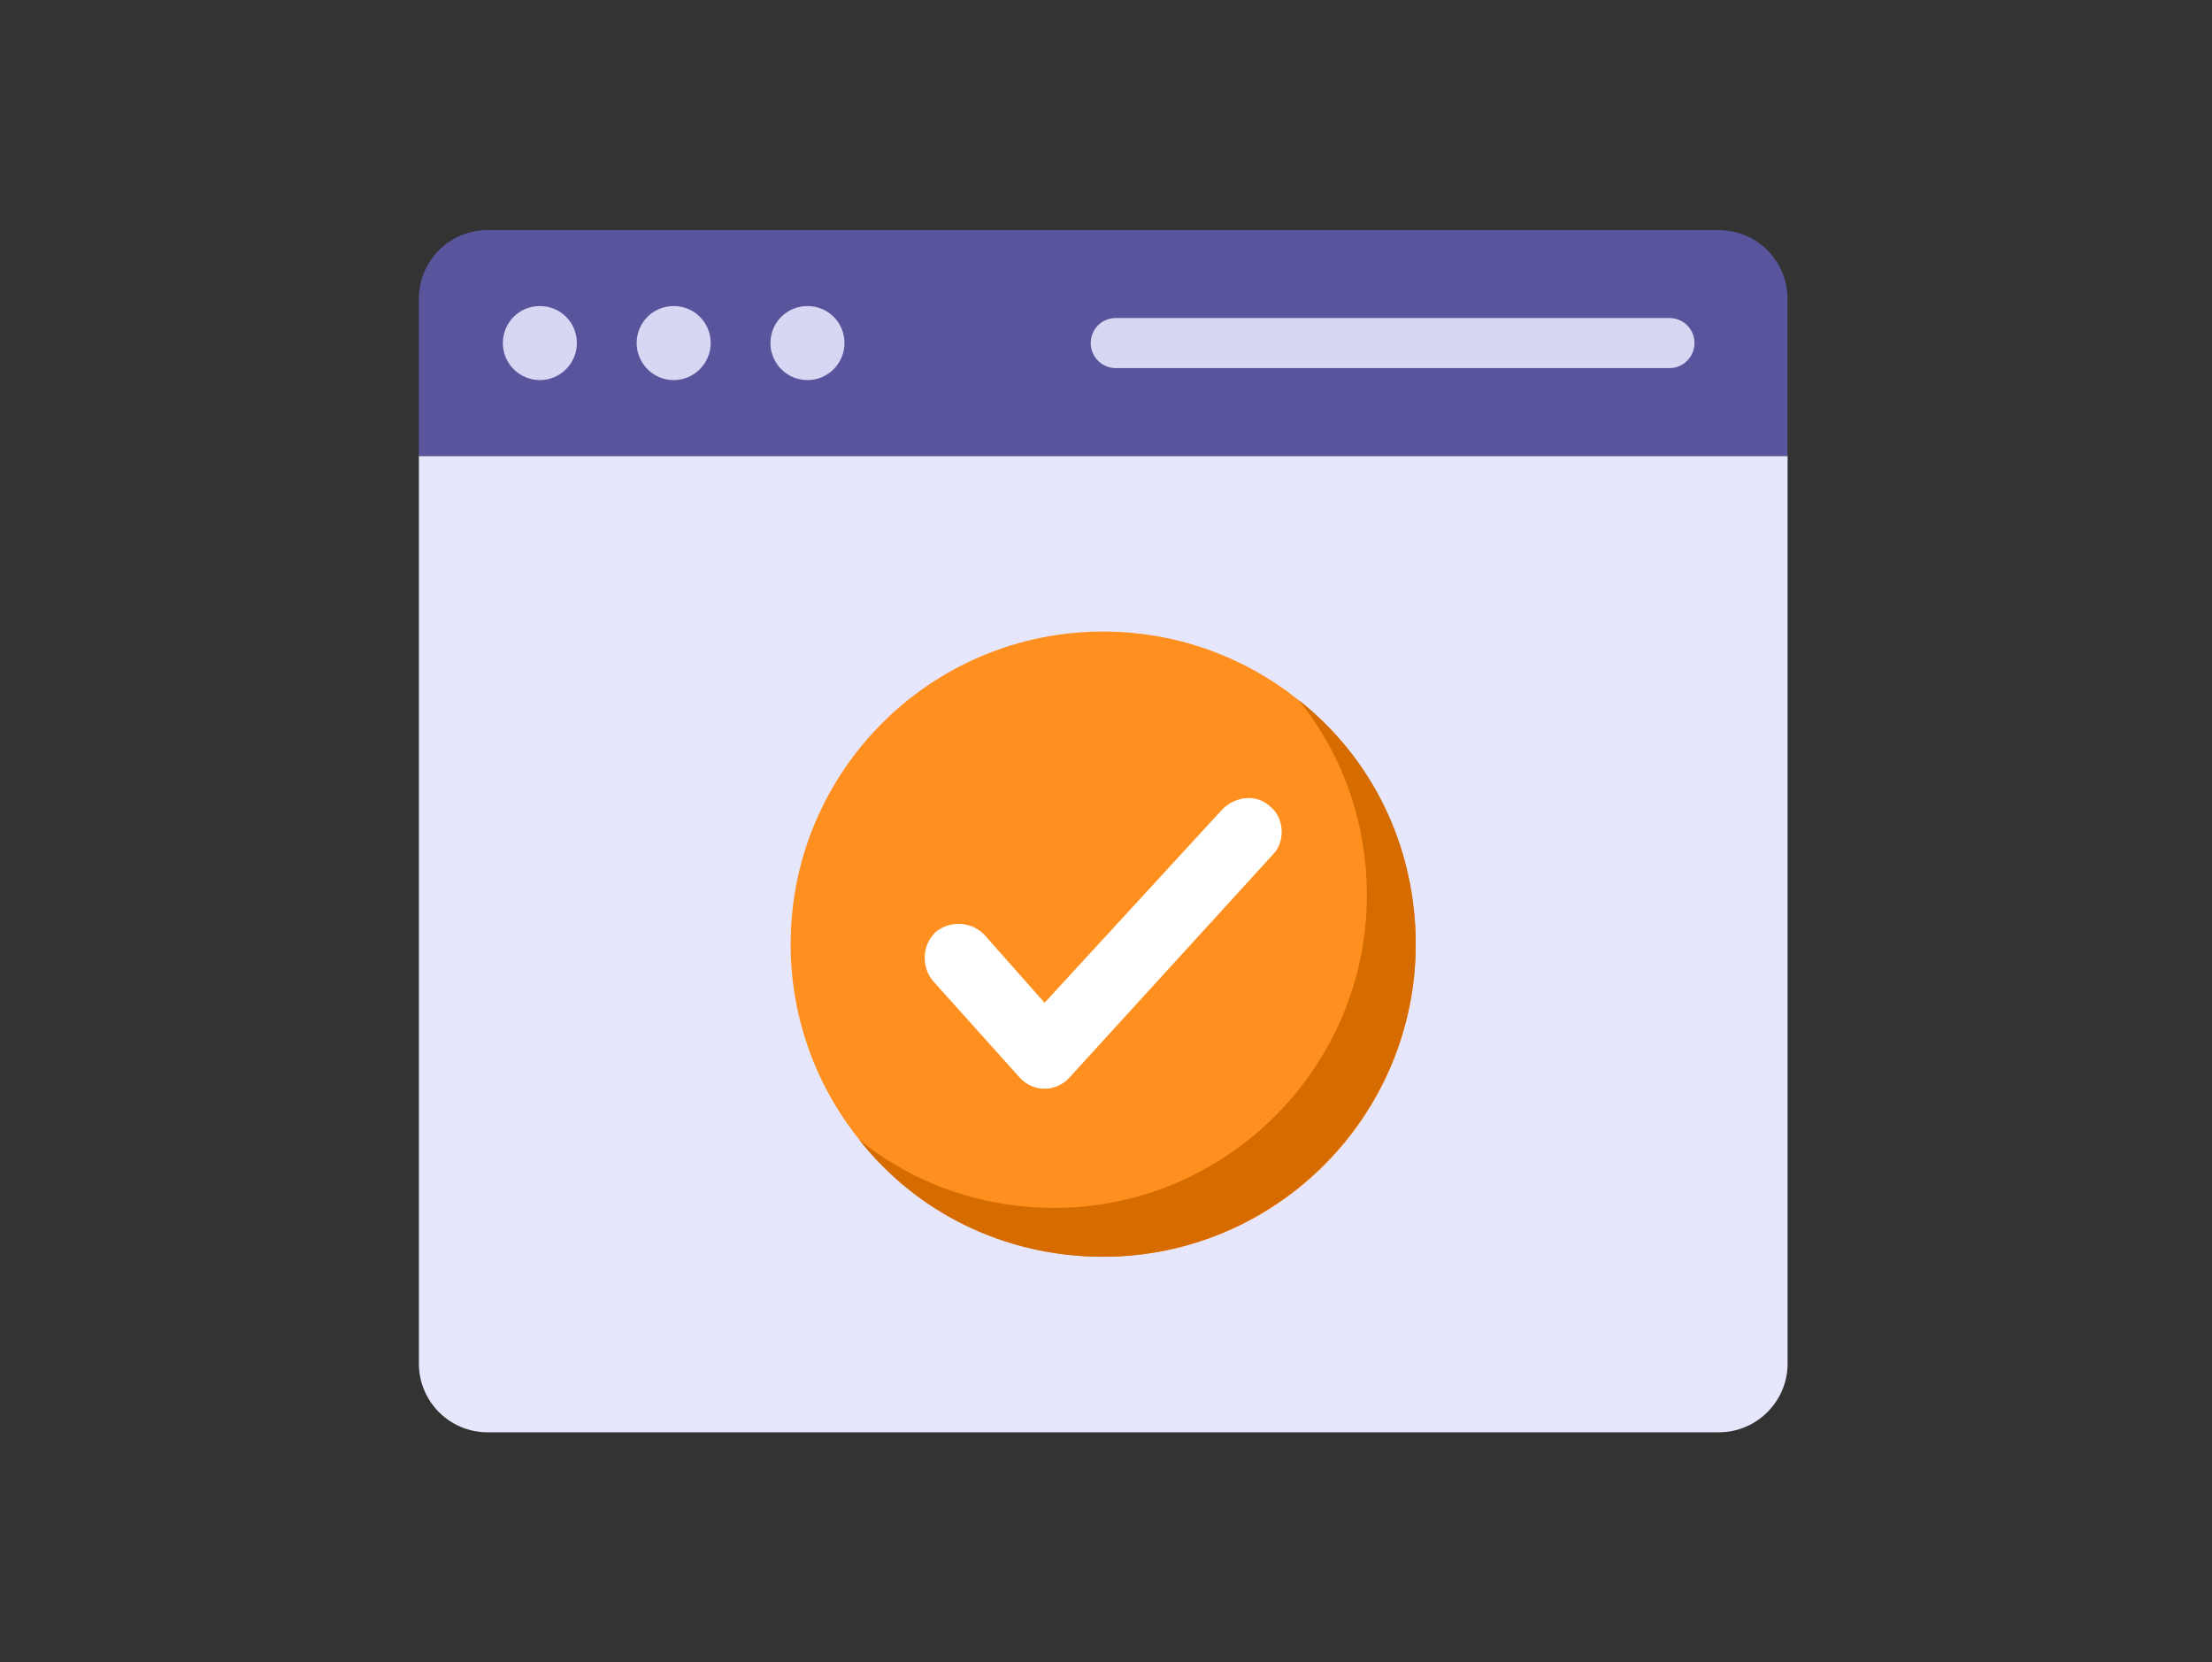 <svg width="181" height="136" viewBox="0 0 181 136" fill="none" xmlns="http://www.w3.org/2000/svg">
<rect x="0" y="0" width="181" height="136" fill="#333333" stroke="none"/>
<path d="M146.272 37.308V111.555C146.272 114.646 143.743 117.175 140.652 117.175H39.897C36.775 117.175 34.277 114.646 34.277 111.555V37.308H146.272Z" fill="#E6E7FD"/>
<path d="M146.267 37.298V24.444C146.267 21.34 143.75 18.824 140.646 18.824H39.892C36.788 18.824 34.272 21.34 34.272 24.444V37.298H146.267Z" fill="#59559D"/>
<path d="M69.1 28.067C69.1 29.721 67.757 31.095 66.072 31.095C64.385 31.095 63.043 29.721 63.043 28.067C63.043 26.381 64.385 25.038 66.072 25.038C67.757 25.038 69.1 26.381 69.1 28.067Z" fill="#D7D6F3"/>
<path d="M58.153 28.067C58.153 29.721 56.81 31.095 55.124 31.095C53.438 31.095 52.096 29.721 52.096 28.067C52.096 26.381 53.438 25.038 55.124 25.038C56.81 25.038 58.153 26.381 58.153 28.067Z" fill="#D7D6F3"/>
<path d="M47.204 28.067C47.204 29.721 45.861 31.095 44.175 31.095C42.489 31.095 41.147 29.721 41.147 28.067C41.147 26.381 42.489 25.038 44.175 25.038C45.861 25.038 47.204 26.381 47.204 28.067Z" fill="#D7D6F3"/>
<path d="M138.654 28.066C138.654 29.186 137.746 30.115 136.605 30.115H91.299C90.159 30.115 89.251 29.186 89.251 28.066C89.251 26.926 90.159 26.018 91.299 26.018H136.605C137.746 26.018 138.654 26.926 138.654 28.066Z" fill="#D7D6F3"/>
<g clip-path="url(#clip0_194_3570)">
<path d="M90.27 102.815C104.394 102.815 115.844 91.365 115.844 77.241C115.844 63.117 104.394 51.667 90.27 51.667C76.145 51.667 64.695 63.117 64.695 77.241C64.695 91.365 76.145 102.815 90.27 102.815Z" fill="#FF8F1E"/>
<path d="M115.843 77.24C115.843 91.306 104.335 102.815 90.269 102.815C82.117 102.815 74.924 99.138 70.289 93.224C74.605 96.741 80.199 98.819 86.273 98.819C100.339 98.819 111.847 87.31 111.847 73.245C111.847 67.171 109.769 61.576 106.253 57.261C112.167 61.896 115.843 69.089 115.843 77.24Z" fill="#D66B00"/>
<path d="M104.175 69.888L87.552 88.109C86.433 89.388 84.515 89.388 83.396 88.109L76.364 80.277C75.404 79.158 75.404 77.4 76.523 76.281C77.642 75.322 79.4 75.322 80.519 76.441L85.474 82.035L100.02 66.211C101.139 65.093 102.897 64.933 104.016 66.052C105.134 67.011 105.134 68.929 104.175 69.888Z" fill="white"/>
</g>
<defs>
<clipPath id="clip0_194_3570">
<rect width="51.148" height="51.148" fill="white" transform="translate(64.695 51.667)"/>
</clipPath>
</defs>
</svg>
